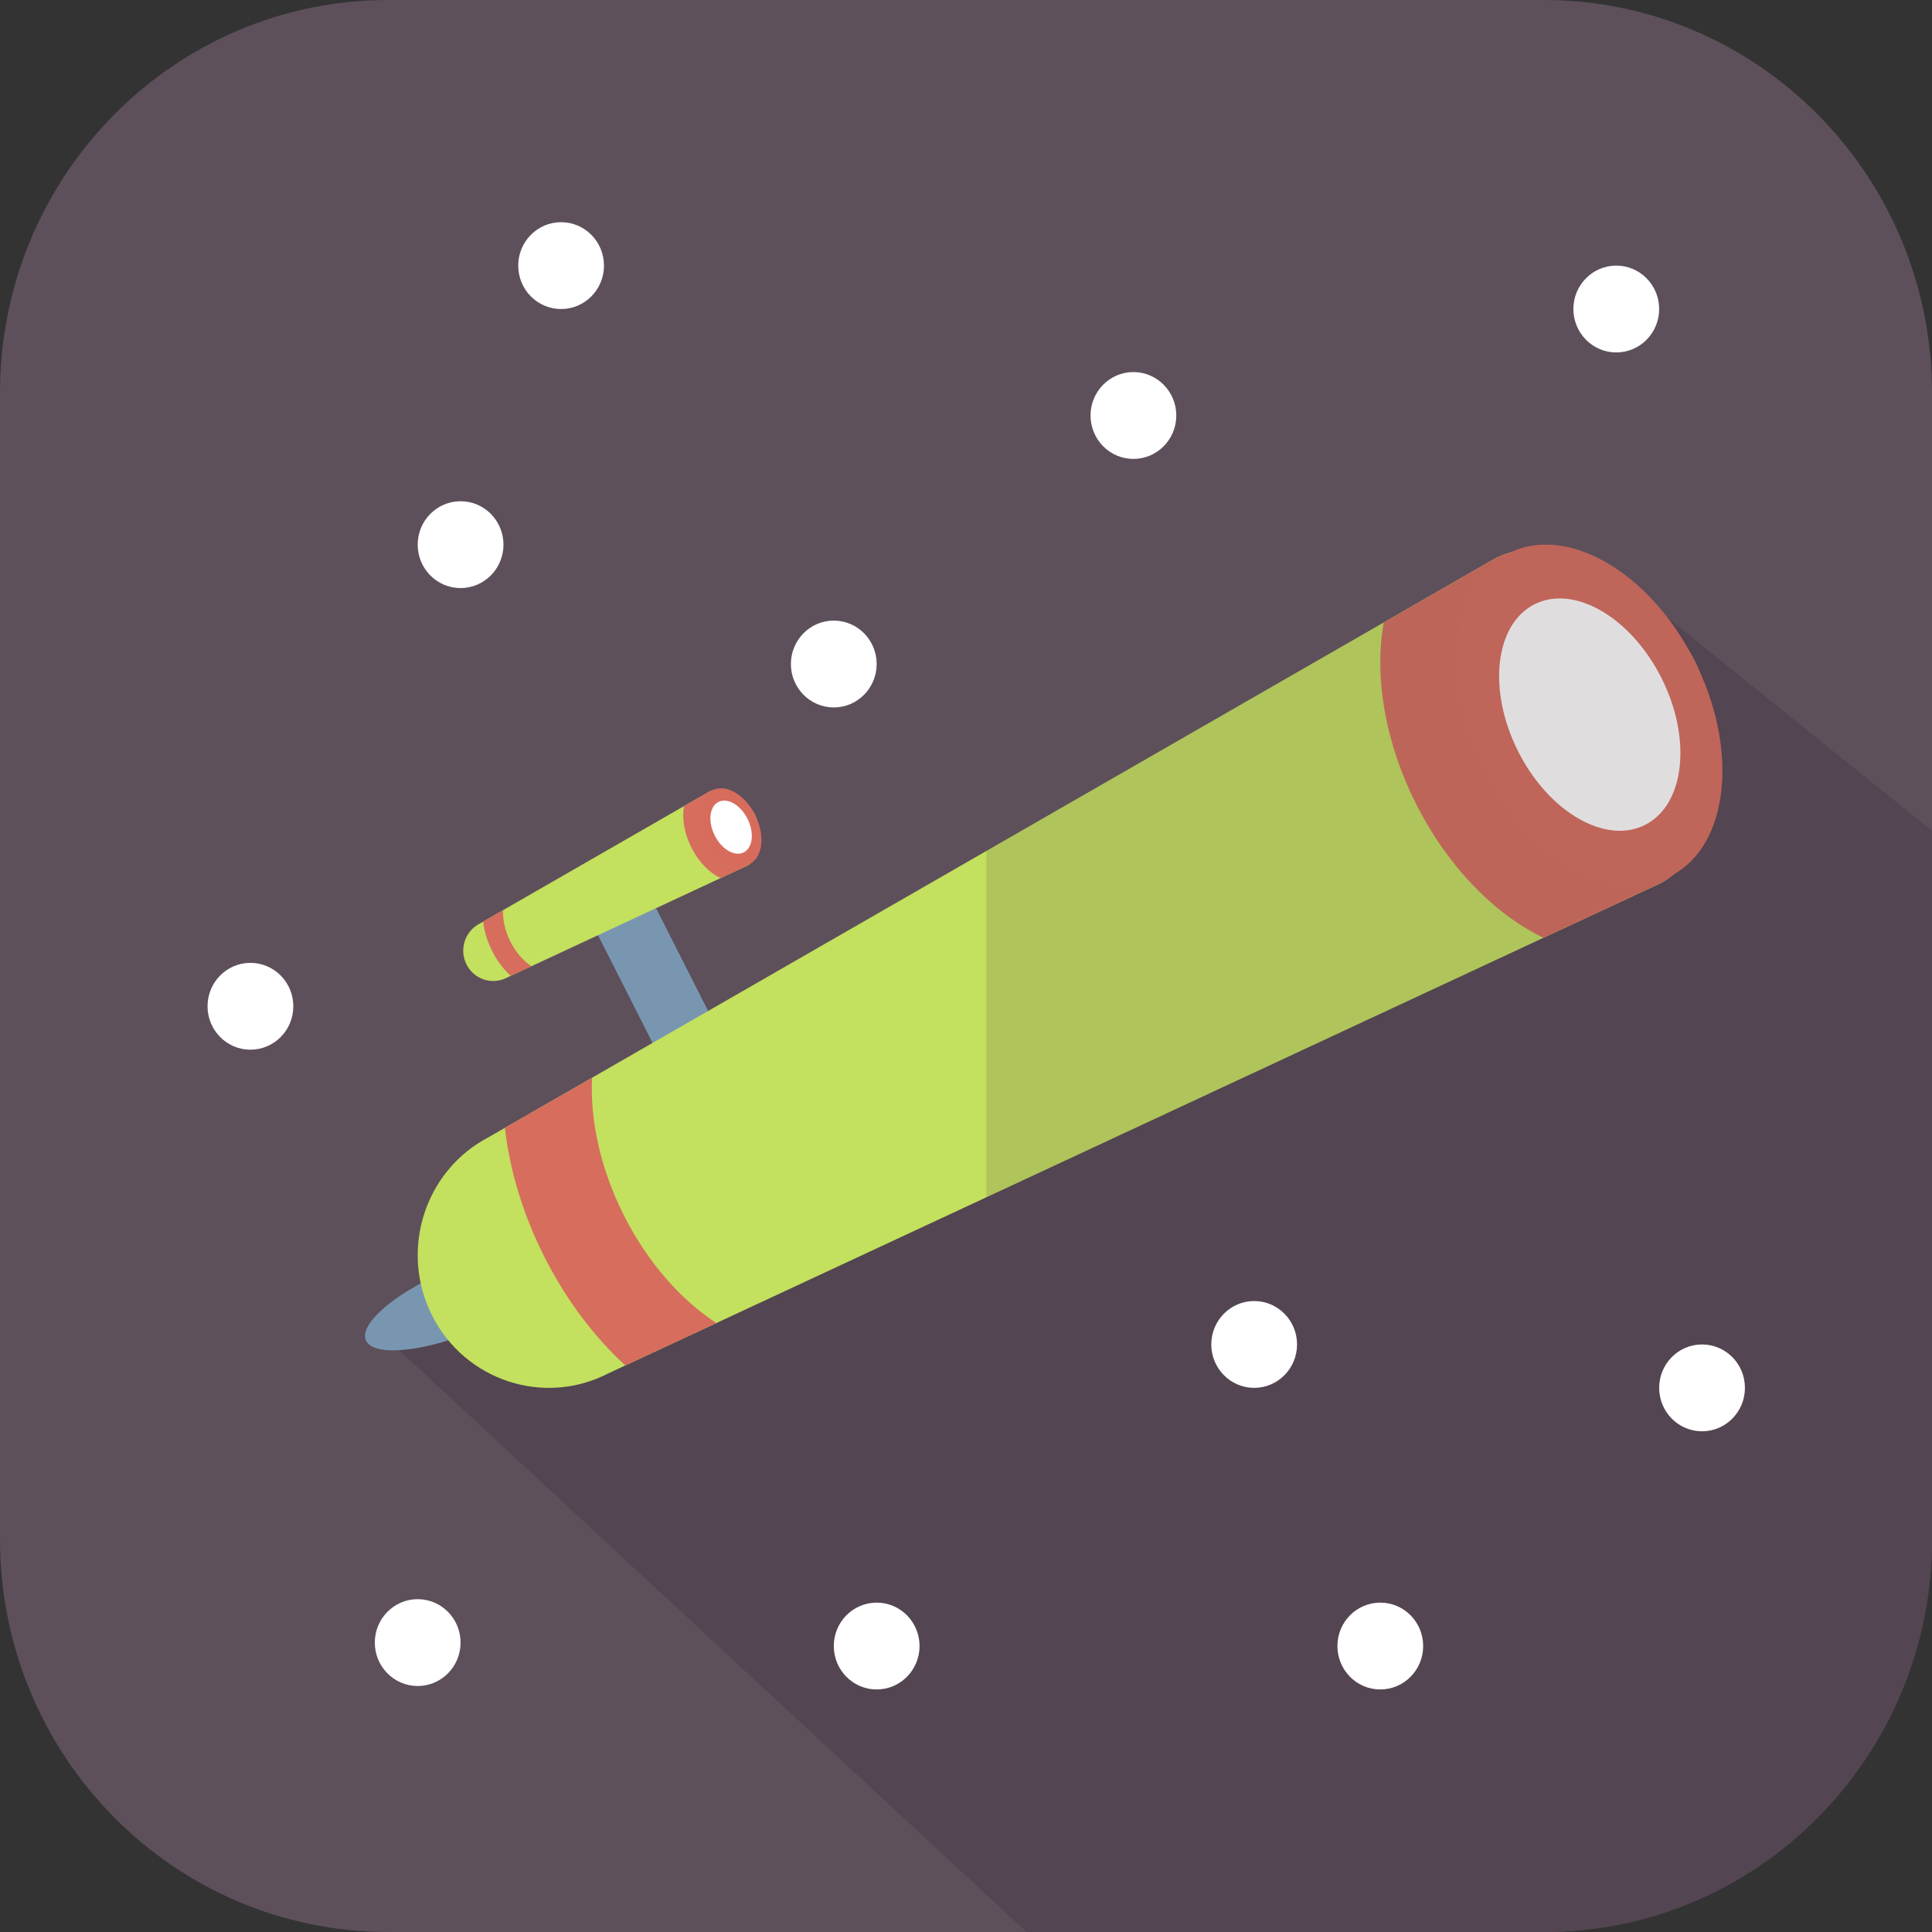 <?xml version="1.0" encoding="iso-8859-1"?>
<!-- Uploaded to: SVG Repo, www.svgrepo.com, Generator: SVG Repo Mixer Tools -->
<svg height="800px" width="800px" version="1.1" id="Capa_1" xmlns="http://www.w3.org/2000/svg" xmlns:xlink="http://www.w3.org/1999/xlink" 
	 viewBox="0 0 400 400" xml:space="preserve">
<rect x="0" y="0" width="400" height="400" fill="#333333" stroke="none"/>
<g>
	<g>
		<path style="fill:#5D505B;" d="M400,318.644C400,363.577,364.02,400,319.633,400H80.365C35.98,400,0,363.577,0,318.644V81.356
			C0,36.423,35.98,0,80.365,0h239.268C364.02,0,400,36.423,400,81.356V318.644z"/>
		<path style="fill:#534551;" d="M400,318.644V172.005l-60.702-48.901l-77.179,65.33l-54.749,29.087L77.648,274.92L212.535,400
			h107.098C364.018,400,400,363.574,400,318.644z"/>
		<polygon style="fill:none;" points="191.375,217.521 200,217.521 200,199.159 200,199.157 		"/>
		<g>
			<polygon style="fill:#7996B1;" points="134.741,185.89 122.985,191.994 140.801,227.157 152.558,221.054 			"/>
			<g>
				<path style="fill:#7996B1;" d="M118.199,257.484c1.752,3.459-5.02,10.549-15.049,15.757s-21.743,7.716-26.03,5.573
					c-4.288-2.142,0.666-8.288,11.007-13.657l8.083-4.197C106.551,255.591,116.446,254.026,118.199,257.484z"/>
			</g>
			<path style="fill:#C3E05E;" d="M350.787,136.717c6.844,13.504,6.234,39.273-7.106,46.201L126.026,284.309
				c-13.342,6.928-29.706,1.597-36.548-11.912l0,0c-6.846-13.508-1.577-30.074,11.767-37L309.573,115.6
				C322.913,108.674,343.941,123.207,350.787,136.717L350.787,136.717z"/>
			<path style="fill:#D66D5D;" d="M355.003,154.103c-1.228-5.438-3.204-11.008-5.972-16.477c-2.772-5.464-6.089-10.34-9.733-14.522
				c-9.154-7.446-21.059-12.003-29.725-7.504l-23.087,13.277c-1.982,10.979,0.15,24.643,6.77,37.708
				c6.624,13.066,16.338,22.792,26.306,27.57l24.119-11.237C352.344,178.419,355.634,165.977,355.003,154.103z"/>
			<path style="fill:#D66D5D;" d="M122.57,223.134l-18.039,10.371c0.985,8.653,3.691,17.846,8.228,26.802
				c4.536,8.955,10.335,16.545,16.704,22.398l18.845-8.776c-7.3-4.775-14.148-12.442-19.077-22.174
				C124.299,242.021,122.144,231.925,122.57,223.134z"/>
			<path style="fill:#D66D5D;" d="M350.785,136.715c9.332,18.41,7.199,38.37-4.752,44.573c-11.954,6.208-29.203-3.687-38.535-22.097
				c-9.327-18.41-7.199-38.365,4.753-44.573C324.204,108.41,341.457,118.306,350.785,136.715z"/>
			<path style="opacity:0.21;fill:#D66D5D;enable-background:new    ;" d="M350.785,136.715c9.332,18.41,7.199,38.37-4.752,44.573
				c-11.954,6.208-29.203-3.687-38.535-22.097c-9.327-18.41-7.199-38.365,4.753-44.573
				C324.204,108.41,341.457,118.306,350.785,136.715z"/>
			<path style="fill:#FFFFFF;" d="M343.938,140.27c6.377,12.588,4.921,26.228-3.249,30.47c-8.17,4.243-19.961-2.519-26.34-15.104
				c-6.375-12.588-4.923-26.225,3.249-30.47C325.766,120.925,337.562,127.687,343.938,140.27z"/>
			<path style="fill:#C3E05E;" d="M156.314,168.683c1.563,3.087,1.423,8.976-1.626,10.558l-49.741,23.172
				c-3.048,1.584-6.788,0.366-8.353-2.721l0,0c-1.563-3.085-0.36-6.872,2.689-8.456l47.611-27.376
				C149.944,162.276,154.75,165.598,156.314,168.683L156.314,168.683z"/>
			<path style="fill:#D66D5D;" d="M157.277,172.657c-0.282-1.243-0.732-2.517-1.365-3.768c-0.633-1.247-1.39-2.358-2.223-3.318
				c-2.093-1.699-4.814-2.741-6.794-1.711l-5.277,3.033c-0.452,2.51,0.033,5.628,1.546,8.616c1.514,2.987,3.736,5.21,6.013,6.301
				l5.511-2.569C156.668,178.213,157.421,175.372,157.277,172.657z"/>
			<path style="fill:#D66D5D;" d="M104.157,188.434l-4.123,2.371c0.228,1.976,0.845,4.078,1.879,6.122
				c1.039,2.048,2.365,3.783,3.818,5.122l4.308-2.005c-1.667-1.093-3.234-2.846-4.361-5.071
				C104.552,192.751,104.061,190.441,104.157,188.434z"/>
			<path style="fill:#D66D5D;" d="M156.312,168.683c2.132,4.207,1.645,8.768-1.086,10.186c-2.73,1.418-6.675-0.841-8.807-5.05
				c-2.132-4.205-1.645-8.768,1.088-10.188C150.238,162.213,154.18,164.476,156.312,168.683z"/>
			<path style="opacity:0.21;fill:#D66D5D;enable-background:new    ;" d="M156.312,168.683c2.132,4.207,1.645,8.768-1.086,10.186
				c-2.73,1.418-6.675-0.841-8.807-5.05c-2.132-4.205-1.645-8.768,1.088-10.188C150.238,162.213,154.18,164.476,156.312,168.683z"/>
			<path style="fill:#FFFFFF;" d="M154.748,169.495c1.456,2.877,1.127,5.995-0.74,6.965c-1.869,0.97-4.565-0.577-6.021-3.456
				c-1.458-2.873-1.125-5.989,0.742-6.959C150.598,165.076,153.29,166.62,154.748,169.495z"/>
		</g>
		<ellipse style="fill:#FFFFFF;" cx="334.632" cy="63.98" rx="8.879" ry="8.989"/>
		<ellipse style="fill:#FFFFFF;" cx="259.663" cy="278.354" rx="8.878" ry="8.988"/>
		<ellipse style="fill:#FFFFFF;" cx="181.505" cy="340.795" rx="8.879" ry="8.989"/>
		<ellipse style="fill:#FFFFFF;" cx="352.391" cy="287.344" rx="8.879" ry="8.989"/>
		<ellipse style="fill:#FFFFFF;" cx="234.661" cy="86.023" rx="8.878" ry="8.989"/>
		<ellipse style="fill:#FFFFFF;" cx="116.171" cy="54.992" rx="8.878" ry="8.989"/>
		<ellipse style="fill:#FFFFFF;" cx="51.849" cy="208.339" rx="8.879" ry="8.988"/>
		<ellipse style="fill:#FFFFFF;" cx="172.625" cy="137.479" rx="8.879" ry="8.989"/>
		<ellipse style="fill:#FFFFFF;" cx="86.479" cy="340.081" rx="8.878" ry="8.989"/>
		<ellipse style="fill:#FFFFFF;" cx="285.775" cy="340.795" rx="8.879" ry="8.989"/>
		<ellipse style="fill:#FFFFFF;" cx="95.358" cy="112.765" rx="8.879" ry="8.988"/>
		<path style="opacity:0.18;fill:#534551;enable-background:new    ;" d="M319.562,194.155l24.119-11.237
			c0.744-0.387,1.433-0.851,2.1-1.349c0.156-0.117,0.312-0.235,0.464-0.358c0.12-0.096,0.247-0.181,0.364-0.281
			c11.409-6.545,13.344-26.073,4.205-44.155c-0.01-0.019-0.017-0.04-0.026-0.058c-0.264-0.519-0.553-1.039-0.855-1.559
			c-9.33-17.084-25.488-26.21-37.062-20.802c-0.064,0.017-0.126,0.042-0.191,0.058c-0.381,0.102-0.757,0.221-1.129,0.35
			c-0.156,0.054-0.314,0.106-0.469,0.167c-0.513,0.198-1.017,0.417-1.508,0.67l-105.361,60.587v71.699l115.348-53.732
			C319.562,194.155,319.562,194.155,319.562,194.155z"/>
	</g>
</g>
</svg>
